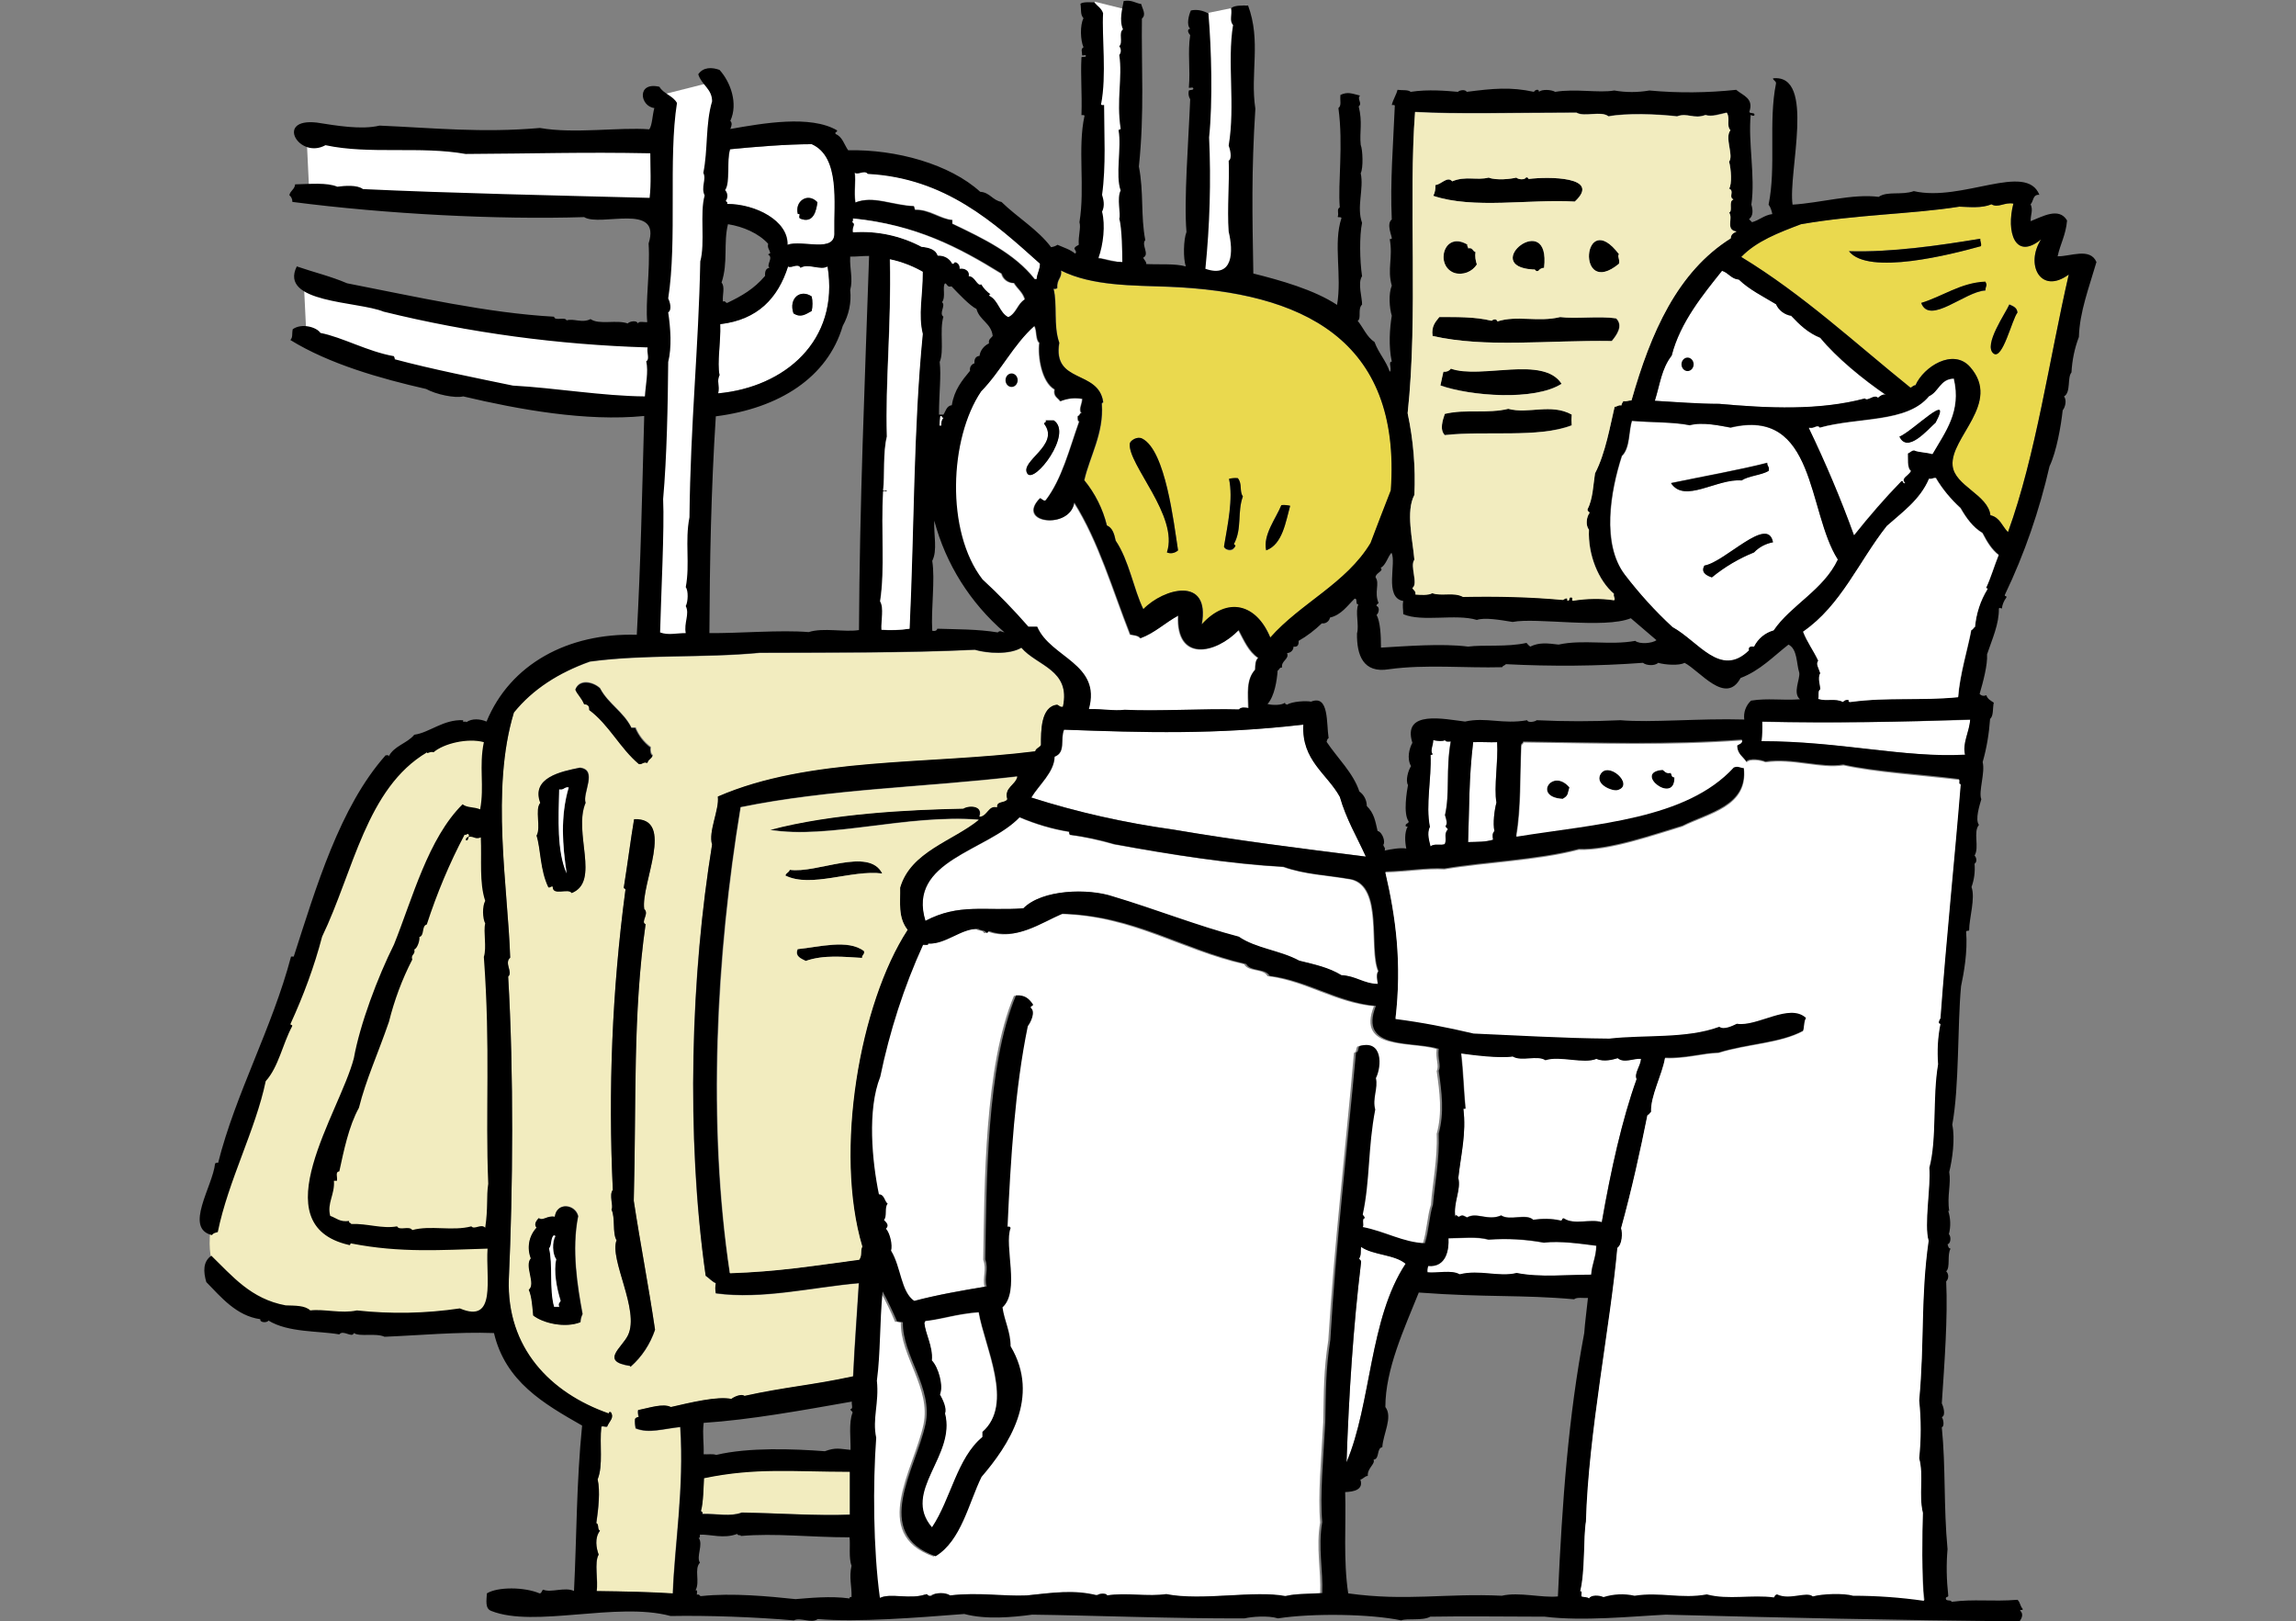 <svg xmlns="http://www.w3.org/2000/svg" id="_レイヤー_2" viewBox="0 0 680 480.2"><rect x="0" y="0" width="680" height="480.2" fill="#808080" stroke="none"/><defs><style>.cls-1,.cls-2,.cls-4,.cls-5,.cls-6{stroke-width:0}.cls-1,.cls-4,.cls-5,.cls-6{fill-rule:evenodd}.cls-4{fill:#fff}.cls-5{fill:#f2ecbf}.cls-6{fill:#ead94e}</style></defs><g id="_レイヤー_2-2"><g id="_レイヤー_1-2"><path d="M0 0h680v480H0z" style="fill:none;stroke-width:0"/><path d="m194.3 28.5 17-4.3-5.1 165.5h-14.4l2.5-161.2z" class="cls-4"/><path d="m90.8 40.4.8 16.9L201.9 65l-7.6-23.8-103.5-.8zM89.9 82l.9 18.6 61.1 17 43.3 3.4-.9-21.2-56.9-2.6L89.9 82z" class="cls-4"/><path d="M145.9 391.7s-71.3 1.7-77.2-6.8-8.5-13.6-5.1-27.2 43.3-120.5 43.3-120.5 17.8-18.7 24.6-19.5c6.8-.9 16.1 1.7 16.1 1.7l-1.7 172.3Z" class="cls-5"/><path d="M324.2.5 334.3 3l1.7 75.6-10.7-2.3L324.2.5zm33.7 3.3L355.6 82l11.8.8 2.2-81.4-11.7 2.4zM260 473.4c-1.9-14.7-2-33.8-1.1-47.5-1.2-5.7.9-10.2.2-16.9 1.1-8.3.8-17.2 1.7-26.4 1.6 2.9 3 5.8 4.3 8.9.8-.2 1 .3 1.7.2-.2 9.9 9 19.5 6.7 30.2-2.8 13.2-16 32.4 3 39.1 7.6-4.7 9.8-15.8 13.6-23.5 7.9-9.2 17.6-23.6 8.6-38.7 0-4.3-1.8-7.4-2.4-11.5 5.2-4.8.4-18.3 2.4-23.5 0-.4-.4-.5-.9-.4 1-20 2.2-41 6-59.4.8-1 2.4-4.2.9-5.4-.2-.7.9-.3.6-1.1-1-1.5-2.2-2.8-5-2.6-8.8 21-8.7 55.7-9.1 78.2 1.1 3-.3 5.2.4 8-6.7 1.1-14.7 2.5-21.4 4.3-4.1-2.8-3.9-10.1-6.9-14.9.5-1.6-.4-5.1-1.5-6.5 1.1-1-.1-1.9-.6-2.6 1-1 .1-3.8 1.1-4.8-1-.8-.9-2.7-2.6-2.8-1.9-9.7-3.4-25 .4-34.8 2.8-13.5 7.1-26.6 12.7-39.1.5-.2 1.7.4 1.5-.4 5 .5 10-4.6 14.9-4.3.5.6 1.9.2 2.2 1.1.8.3.4-.6 1.1-.4 7.9 2.9 15.1-2.4 21.6-5.2 21.5.6 35.2 10.5 54.4 14.9 1.2 2.3 5.7 1.2 6.9 3.5 11.3 1.4 20.2 7.9 31.5 8.9-5.2 13.2 10.7 10.3 18.6 12.7-.4 3 .8 4.9 0 6.5.9 6.4 1.7 12.4 0 18.6.3 7.5-1.3 15-1.7 21-1.1 3.3-1.2 7.8-2.4 11.5-6.5-.2-11.7-3.5-18.4-4.8.6-.5-.3-2.5.6-2.6-.1-.5-.5-.7-.6-1.1 2.2-10.2 1.5-19.7 3.7-31.1-.9-3.2.9-6.3.2-9.3 1.8-3.6 2-11.5-4.8-9.5-.6.4-.2 1.8-1.1 1.9-2.5 28.5-5.9 57.4-7.6 85.1-1.4 9.1-1.3 14.8-1.5 24.4-.6 11.2-1.6 21.6-.9 29.6-1.3 7.3.3 14.4 0 21-5 .2-7.9.1-10.8.9-9.3-1.8-24.7 1.5-35.4-.6-5 .8-12.2-.4-17.5.4-.1-.8-2.6-.6-2.8 0-7.1-1.8-13.1-.8-21 0-7.1.3-14.2-1-22.7 0-1.2-.9-4.4-1-5.6.2-.5 0-1-.2-1.3-.6-4.3 1.7-10.3-.6-13.9 1.2Z" class="cls-4"/><path d="M176.7 471.3c.6-3-.7-8.5.6-10.8-.7-2-1.2-5 .4-7.1-.9-.2-.2-2-1.1-2.2.7-4.2 1.2-9.5.4-13 1.7-4.2.5-10.3 1.1-15.6.6-.3.8.1 1.7 0 .7-1.9 2.1-2.6 1.1-4.3-.4-.1-.7 0-.6.4-17.4-6-30.3-19.5-29.6-39.8 1.2-26.4 1.5-60.8-.2-89.6 1.5-1.3-1.2-4 .6-5.6-.7-21-5.9-49.8 1.1-72.6 5.6-7 13.2-11.8 22.5-15.1 16.3-2.2 33.6-1 50.3-2.6 19.8-.1 42.9.1 63.7-.9 3.8 1.1 10.3 1.5 13.8-.6 4.6 5.4 14.7 6.5 12.3 17.5-.9.1-1.1-.5-1.7-.6-4.9.5-4.8 7.9-4.8 11.9-.4.9-1.5 1-1.7 1.9-31.9 4-66.9 1.6-94 13.4.5 3.8-2.9 10.5-1.7 14.2-6.3 38.2-7.9 85.9-1.9 127.7 1.1.7 1.8 1.6 3 2.2-.2 1-.2 2 0 3 13.7 1.9 28.5-1.8 42.3-3-.6 10.1-1.2 17.1-1.7 27.6-12.5 2.7-19.9 3.1-32.2 5.8-.9-.7-3 .2-3.9.9-4.1-.9-12.3 1.1-17.9 2.4-2.3-1.2-6.5.2-9.7.9-.1.7 0 1.3.2 2-.4.2-.9.3-1.1.6-.1.9 0 1.9.2 2.8 3.9 1.6 8.2.1 13.2-.4 1.2 18.2-1.7 35-2.2 49.3-6-.5-14.6-.7-22.5-.7Zm17.3-77.4c-1.9-13-4.4-25.7-6.3-38.2.8-29.8-.4-55 3.5-81.9-1.6-.7 1.2-3.2-.4-4.5-1.1-7.4 9.3-27.1-3-26.6-1 5.9-1.9 13-3 19.9-.3.9.7.4.4 1.3-3.9 29.4-5.1 59-3.7 88.6-1.2 1.4.2 4.9-.4 5.8 1.2 2.4.2 6.8 1.5 9.1-2.1 5.6 7 20.7 3.4 28.1-1.8 3.7-8.4 7.7.6 9.1 0 .1 0 .3.2.2 3.4-3 5.8-6.7 7.2-10.9Zm-22-2.4c0-.8.3-1.6.6-2.4-1.5-8.1-3.3-19-1.3-29-.9-3.6-6.4-4.2-6.9.2-2.2-.4-3.3 1.3-4.8.4-.6.7-1.6 1.8-.6 2.8-2.3 2.4-3 6-1.7 9.1-2 2.2 1.6 7.5-.6 9.3.9 2 1.1 5.5 1.3 7.6 2.9 2.4 9.4 3.9 14 2Zm1.5-153.8c-1-2.9 3.7-9.8-1.7-10.4-5.4 1.1-14.5 2.9-11.7 10.4-1.7 2 .4 7.2-1.1 9.7 1.2 4.2 1 10.1 3.5 15.3.7.2.6-.4 1.3-.2 0 3 4.6.4 5.6 1.9 8.4-3.3.3-17.9 4.1-26.7Zm18.4-11.9c.2-1.1 1.3-1.2 1.5-2.2-.6-.4-.7-1.3-.6-2.4-2-1.5-3.6-3.5-4.5-5.8H187c-2.3-4.7-6.9-7.1-9.3-11.7-2.1-1.9-6.1-2.8-7.3.4.7 1.6 1.7 2.2 2.6 4.3 1 .1 1.6.5 1.5 1.7 5.9 4.4 9.1 11.3 14.7 16 1.2.3 1.2-.6 2.7-.3Z" class="cls-5"/><path d="M219.7 447.9c-3.5 1.3-7.1.3-11.7.4.2-.7-.3-.5-.4-.9.7-2.3.7-7.6.9-9.7 15.3-3.2 26.5-2 43.2-1.9v12.7c-9.3.5-22.2-.4-32-.6Z" class="cls-5"/><path d="M186.8 404.7c-.2 0-.2-.1-.2-.2-9-1.3-2.4-5.3-.6-9.1 3.5-7.4-5.6-22.4-3.4-28.1-1.3-2.2-.3-6.7-1.5-9.1.7-.9-.8-4.4.4-5.8-1.4-29.6-.2-59.2 3.7-88.6.3-.9-.7-.4-.4-1.3 1.1-6.9 2-14 3-19.9 12.4-.5 1.9 19.2 3 26.6 1.6 1.4-1.2 3.9.4 4.5-3.8 26.9-2.7 52.1-3.5 81.9 1.9 12.5 4.4 25.3 6.3 38.2-1.5 4.3-3.9 8-7.2 10.9Zm-28.9-15.1c-.2-2.1-.4-5.6-1.3-7.6 2.2-1.8-1.4-7 .6-9.3-1.2-3.1-.6-6.6 1.7-9.1-.9-1 0-2.1.6-2.8 1.4.9 2.5-.9 4.8-.4.5-4.4 6-3.8 6.9-.2-2 9.9-.2 20.9 1.3 29-.4.7-.6 1.5-.6 2.4-4.5 1.8-11.1.3-14-2Zm8.2-4.3c-1.2-3.9-2.1-8.7-1.3-12.3-1.1-1.4-1.3-5.2-.2-6.9-.2 0-.4 0-.4-.2-1.1.7-.6 3-1.5 3.9 1.2 4.8 0 11.9 1.5 17.3h1.5c-.5-1.1 0-1.1.4-1.8Z" class="cls-1"/><path d="M165.6 387h-1.5c-1.5-5.4-.3-12.5-1.5-17.3.9-.9.4-3.2 1.5-3.9 0 .2.3.2.4.2-1.1 1.7-.9 5.5.2 6.9-.8 3.6.1 8.5 1.3 12.3-.3.8-.8.8-.4 1.8Zm283.5-9.9c-5.3 1.3-10.9-1.1-16.9.4-2.3-1.4-6.8-.3-9.5-.6-.1-.6 0-1.3.2-1.9 5.4.5 6.2-4.9 6-8.2 4 0 8.2-.6 11.9.4 5.5-.4 11-.1 16.4.9 4.7-.7 11.5.4 15.5.9 0 3.3-1.3 5.4-1.5 8.6-7.3-.1-14.9.8-22.1-.5Zm25.3-15.2c-3.4-1-8.2.9-11.2-1.1-.7-.2-.3.9-1.1.6-2.6-.6-5.3-.6-8-.2-2.2-2-7 .4-9.5-1.3-4 1.8-7.3-1.1-10.1.6-1-.5-1.3-.9-2.4-.2-.4.1-1-1.1-1.1 0-.7-4.2 1.7-7.9.9-11.5.8-7.2 2.4-13.2 1.5-20.5h.7c-.5-5.1-.6-11-1.3-16.4 3.5.4 11.5 1.5 15.3.9 2.7 1.5 7.2-.5 9.7 1.1 4.3-1.5 11.3 1.2 15.1-.4 2.1 1 4.9.2 6.3-.2 1.9 1.6 4.7 0 6.9.2-.1 2.2-2.1 4.3-1.3 6-4.4 12.1-7.7 27-10.4 42.4ZM408 291.5c-4.4-.1-6.5-2.4-10.8-2.6-3.8-2.3-7.7-3.2-12.5-4.3-5.7-3.1-12.8-3.6-17.9-7.1-11.9-3-25.1-8.3-37.2-11.9-7.4-2.6-21-2.2-26.6 3.5-11.5.8-19.1-1.6-29 3.7-5.4-17.9 18.4-20.6 27.9-30.7 4.7 2 9.6 3.5 14.7 4.3-.1.5.1.6.2.9 4.5.6 8.8 1.6 13.1 2.8 17.3 3.1 34.4 5.8 50.1 6.7 6.5 2.3 12.8 2.4 20.1 3.7 9.5 2.3 5.1 20.5 8 27.2-.7.8-.1 2.9-.1 3.8Z" class="cls-4"/><path d="M238.7 284.6c-1.3-.7-3.3-1.3-2.4-3.5 6.2-.6 14.9-3 19.7.6.2 1-.7 1-.6 2-5.4-.3-11.4-1-16.7.9Zm-69.4-20.1c-1-1.6-5.7 1-5.6-1.9-.7-.2-.6.4-1.3.2-2.5-5.2-2.2-11.2-3.5-15.3 1.4-2.5-.6-7.7 1.1-9.7-2.8-7.5 6.2-9.3 11.7-10.4 5.4.6.7 7.5 1.7 10.4-3.7 8.7 4.5 23.3-4.1 26.7Zm-.8-31.3c-1.3-.2-1.4.9-2.8.6-.3 8.8-.7 18.2 2.2 24.8-1.3-8.1-2-16.8.6-25.4Zm64.1 26.1c.2-.8 1.1-1 1.3-1.7 8 1.2 23.4-6.9 27.4 1.1-9-1.2-21.1 4.4-28.7.6Z" class="cls-1"/><path d="M167.8 258.7c-2.9-6.7-2.4-16-2.2-24.9 1.4.3 1.5-.8 2.8-.6-2.5 8.6-1.8 17.3-.6 25.5Zm236.8-5c-19.9-2.5-38.2-4.8-57-8-14.3-2-28.4-5.1-42.1-9.5 2.3-3.8 6.8-7.5 6.9-12.1 3.4-1.3 1.6-5.1 2.8-8 23.7.8 45.1 1.5 70.9-1.5-.6 10.6 7 14.5 10.8 21.4 1.8 6.6 5 11.9 7.7 17.7Zm19-3c-.3-1.3-1.2-3.9-.2-5.8-1.2-6.5.6-14.4.2-21.2 0-.3.6-.1.6-.4-.8-.9.2-2.6.2-4.1 1.5.3 2.6.4 3.5 0 .2.6 1 .5 1.7.4-1.5 8.4-.2 15.3-1.7 21.8.4 1.4.8 2.5.2 3.2 0 .6.6.5.6 1.1-1.3 1.4-.1 2.9-.9 4.3-1.1.5-3.1-.3-4.2.7Zm11.2-1.3c.4-10.7.2-18.8 1.5-29.6 2.9-.1 4.9.1 7.1 0 .3 5.5-1 13.4-.2 17.9-.6 2.2-1.1 6.2-.6 8.4-.7.8-.6 1.3-.4 2.6-2.4.7-4.3.6-7.4.7Z" class="cls-4"/><path d="M462.9 236.6c-9-.5-3-9.4 2-3.4-.7 1.9-.3 2.4-2 3.4Zm16.2-2.6c-1.4.4-6.6-1.6-5.2-4.5 2.2-4.5 10.4 3 5.2 4.5Zm13.4-6c.6.4 1 1.2 2.4.9.3.5.2 1.4 1.1 1.3.1 8.4-12.6-1.5-3.5-2.2Zm-303.3-1.7c-5.6-4.7-8.8-11.6-14.7-16 .1-1.2-.5-1.7-1.5-1.7-.9-2.1-1.9-2.7-2.6-4.3 1.2-3.2 5.3-2.3 7.3-.4 2.4 4.6 7 7 9.3 11.7h1.1c1 2.3 2.5 4.3 4.5 5.8-.1 1.1 0 2 .6 2.4-.2 1-1.3 1.1-1.5 2.2-1.3-.5-1.3.5-2.5.3Z" class="cls-1"/><path d="M521.7 219.6c.2-1.9.3-3.9.2-5.8 20.8.4 41.2 0 61.6-.6-.2 3.6-2.4 7.1-1.5 10.4-18 .9-37.2-4.1-60.3-4Zm-188.8-9.3c-3.3.4-6.2-.3-10.6-.2 3.7-13.6-11.4-15.2-15.3-24.4h-2.6c-4.3-4.9-8.8-9.6-13.6-14-11.1-14.2-9.8-41.8-.4-55.7 5.8-6 9.6-13.9 15.8-19.4.9 1.3.3 4 1.5 5-.5 4 .7 11.6 4.5 13.8-.4 2.1 1 2.4 1.7 3.5 2.1-.8 4.3-1.1 6.5-.7 0 1.5-1.2 3.2-.2 4.3-.8-.2-.3.8-1.1.7 0 .7-.1 1.6.4 1.7-2.9 8.2-5.1 17.1-9.9 23.3-.6.4-1.2-.4-1.7-.6-7.4 7.5 9 9.4 10.1 1.3 7.3 11.6 11.4 25.9 16.6 39.1 1.1.2 2.5.3 3 1.1 4.4-1.6 7.3-4.6 11.2-6.7-.6 13.7 11 11.5 17.9 4.3 1.6 3 3 6.4 5.8 8.2-.8.7-.8 2-.9 3.5-2.6 3-2.1 7-2 11.4-.8-.1-2.3-.4-2.8.4-10-.4-23.8.5-33.9.1Zm-28.6-70c2.1 3 13.5-11.9 7.8-15.8h-2.4c.3.8-.6.4-.4 1.1 4.7 6.3-7.5 11-5 14.7Zm177 30c-6.9-9.2-4.3-24.7-.9-35.2 2.5-2.3 2-7.6 3-10.4 5.2.5 12.3.3 17.1 1.3 3.9-1.1 9 .1 12.1.7 25.4-6.1 22.7 24.9 31.8 39.1-4.2 9-14 13.6-19 21-2.5.7-4.7 2.4-5.8 4.8-1-.1-1.8-.1-1.5 1.1-8.4 8.3-15-2.7-22.7-6.9-5.2-4.8-9.9-10-14.1-15.5Zm38.2-6.7c1.5-1.6 3.5-2.6 5.6-3-1.5-8.1-14.1 5.8-20.3 6.9-1.1 1.9.3 2.9 2.2 3.5 3.8-3.1 8-5.6 12.5-7.4Zm-3.7-21.4c2.2-1.4 5.7-1.5 8-2.8.3-1.2-.5-1.4-.4-2.4-8.2 2.1-18.9 4-28.5 6 4 6.2 13.5-1.3 20.9-.8Z" class="cls-4"/><path d="M376.3 188.9c-4.1-10-12.7-12.3-20.3-3.9 2.6-14.5-11.3-10.8-17.3-4.5-2.9-5.9-4.2-14.4-8.2-20.3-.4-1.9-.9-3.8-2.6-4.5-1.2-4.9-3.5-9.5-6.7-13.4 1.5-6.9 5.8-13.8 5.2-22.5-.1-.5.4-.3.4-.7-1.4-9.6-15-5.3-13-17.5-1.9-5.2-.5-11.3-1.7-16 .4.1.8 0 1.1-.2-.2-2.7 1.5-3 1.1-5.2 9.3 4.6 20.9 4.3 32 4.8 39.1 1.6 68.8 15.2 65.7 60.3-1.8 4.6-4.4 10.9-6 15.6-7.3 11.9-20.8 17.7-29.7 28ZM348.9 163c-1.2-8.2-3.7-29.5-10.6-33.1-1.5-.8-3.6.6-3.7 1.5-.6 6.1 14.7 21.5 11 32.2 1.1.5 2.4.2 3.3-.6Zm33.2-13.2c-.8-.2-1.7-.3-2.6-.2-1.7 4-5.5 8.8-4.5 13.4 4.9-1.8 5.8-8.6 7.1-13.2Zm-16.2 11.9c0-.3-.5-.2-.4-.6 2.4-4.5.9-9.4 2.6-14-1.1-1.6-.1-3.7-1.5-5.4-.9-.1-1.8 0-2.6.2 1.2 5.9-.4 13.5-1.5 20.1.5.9 1.6 1.3 2.6.8.3-.3.7-.7.8-1.1Z" class="cls-6"/><path d="M507 171c-1.8-.6-3.3-1.6-2.2-3.5 6.2-1.1 18.8-15 20.3-6.9-2.1.4-4.1 1.4-5.6 3-4.5 1.8-8.7 4.3-12.5 7.4Zm-161.4-7.4c3.6-10.7-11.6-26-11-32.2.1-.9 2.2-2.3 3.7-1.5 6.9 3.5 9.3 24.9 10.6 33.1-.9.8-2.2 1.1-3.3.6Zm29.4-.6c-1-4.6 2.9-9.4 4.5-13.4.9-.1 1.8 0 2.6.2-1.3 4.6-2.2 11.4-7.1 13.2Zm-12.5-1.1c1.1-6.6 2.8-14.1 1.5-20.1.8-.2 1.7-.3 2.6-.2 1.4 1.7.4 3.9 1.5 5.4-1.7 4.6-.2 9.5-2.6 14-.1.5.4.3.4.6-.4 1-1.4 1.5-2.4 1.1-.5-.1-.8-.4-1-.8Z" class="cls-1"/><path d="M594.7 157.6c-1.7-1.7-2.4-4.4-5.2-5-.7-6.1-10.7-8.7-11.2-14.7-.8-8.3 14.5-18.4 5.2-29.2-5-5.7-13.8-.1-16.2 5.4-.8 0-.9.5-1.5.7-16.4-13.2-31.7-27.5-50.1-38.7 4.5-4.7 11.1-7.2 17.7-9.7 16.7-2.9 33.1-3 46.9-5.2 3 .1 6.6.6 9.5-.7 1.9 1.2 3.9-.7 6.5-.2-2.2 8.4.5 16.9 8.2 10.6-4.8 7.4-.1 16.5 8.2 10.4-5.8 25.2-9.7 53.4-18 76.3Zm-4.3-53c2.7 2.1 5.6-10.2 7.1-12.1-.1-1.5-1.3-1.9-2.4-2.4-1 2.5-7.8 12.1-4.7 14.5ZM588 86.1c.1-1.7.7-1.1 0-2.6-7.3.3-12.7 4.3-19 6.3 2.5 6.6 13-3.5 19-3.7Zm-1.3-13.2c.2-.9-.3-1.3-.2-2.2-12.1 2-26.4 4-38.9 3.7 5.7 7.3 30.5.9 39.1-1.5Z" class="cls-6"/><path d="M494.9 143.1c9.6-2 20.3-3.9 28.5-6-.1 1 .8 1.1.4 2.4-2.3 1.3-5.8 1.4-8 2.8-7.4-.6-16.9 6.9-20.9.8Zm-185.6-17.5c-.2-.7.8-.3.4-1.1h2.4c5.8 3.9-5.7 18.8-7.8 15.8-2.5-3.7 9.7-8.4 5-14.7Zm253.2 3.7c4.1-1.7 16.1-14.1 10.8-4.1-2.4 2.1-8.4 9.3-10.8 4.1Zm-134.6-.5c-1.6-1.6-.6-4.5 0-6.3 6.2-1.5 12.7 0 18.8-1.5 6 1.7 12.6-1.7 18.8 1.7-.1 1.1-.1 2.2 0 3.2-9.9 3.9-25.6 1.6-37.6 2.9Z" class="cls-1"/><path d="M278.9 126h-.6c0-.9.1-1.9.2-2.8.8-.3.4.6 1.1.4-.7.7-.9 1.5-.7 2.4Zm230.2-6.4c-5.9.1-13.4-.5-19-.9 1.6-5.1 1.9-9.5 5-13.4 2.5-9.8 9.4-18.2 14.9-25.1 1.9.6 2.6 2.4 5 2.6 3.1 3 7.2 5 11 7.3.8 1.8 2.5 3.1 4.5 3.5 2.5 2.6 5 5 8.6 6.5 4.7 5.8 12.5 12.2 19.7 17.1-.8-.8-1.9.1-2.6.7-1.2-1.2-3 1.2-3.9.2-13.6 3.6-28.6 2.8-43.2 1.5Z" class="cls-4"/><path d="M426.6 114.1c.3-1.4.5-2.8.9-4.1.8.1 1.6-.2 2.2-.9 9 3.2 27.5-3.9 32.8 4.5-8 5.2-27 3.7-35.9.5Z" class="cls-1"/><path d="M212.7 116.5c.5-2.4-.5-3.6.4-5.4-.7-3.9.4-9.5.2-15.1 11.1-1.3 17.1-7.6 20.1-17.1.8.7 2.9-1.1 3.7.4 2.3-1.5 5.9.8 8-.4 3.6 22.1-12.8 35.8-32.4 37.6Zm27.7-24.4c.3-1.4.3-2.9 0-4.3-3.4-2.3-6.9.6-5.4 5 2.2 1.4 3.6.3 5.4-.7Z" class="cls-4"/><path d="M595.1 90.2c1.1.5 2.3.9 2.4 2.4-1.6 1.9-4.4 14.2-7.1 12.1-3.1-2.5 3.7-12.1 4.7-14.5Zm-170.9 9.3c-.4-2.9.8-4.2 2-5.6 5 0 10.6-.2 15.5 1.1.5-.4 1.5-.7 1.7.2 5.7-1.9 12.1.3 18.6-1.3 4.6.6 11.6-.3 16.6.4 2.2 2.2.1 5-1.3 6.7-19.2-.3-37 2.1-53.1-1.5ZM235 92.8c-1.5-4.4 2-7.3 5.4-5 .3 1.4.3 2.9 0 4.3-1.8 1-3.3 2.1-5.4.7Zm334-3.1c6.3-1.9 11.7-6 19-6.3.7 1.4.1.9 0 2.6-6 .3-16.5 10.4-19 3.7Z" class="cls-1"/><path d="M307.1 82.6h-.6c-6-7.6-15.2-12-24.4-16.4v-1.1c-3.5-.3-7-3.3-11-3-.2-.3-.2-.8-.4-1.1-6.6-.3-11.9-3.2-17.3-1.1-.5-3.5.2-5.8-.2-8.9.9 1 2.9-.9 3.9.4 23 1.2 37.5 14.5 51 26.6-.1 1.9-.9 2.8-1 4.6Z" class="cls-4"/><path d="M430.7 80.9c-5.8-2.2-3.2-12.6 3.9-8.4-.2.6.3.6.2 1.1 1.4-.3 1.3.9 2.2 1.1-.2 1.2 0 2.5.4 3.7-1.4 2.1-4.1 3.2-6.7 2.5Zm48.8-5.6c-.6.6.3 1.3 0 2.8-12.9 10.7-10.8-17.1 0-2.8Zm-22.2 4.1c-.7 0-1.3.3-1.7.9-1 .3-.7-.6-1.5-.4-16.2-1 5.3-18.3 3.2-.5Zm90.3-5c12.5.4 26.8-1.7 38.9-3.7-.1.9.4 1.2.2 2.2-8.6 2.4-33.4 8.8-39.1 1.5Z" class="cls-1"/><path d="M233.3 72.5c.2-7.1-9.5-12.1-17.9-12.1.2-.7-.3-.5-.4-.9.7-1 .6-2.3-.2-3.2 1.6-2.2.4-8.8 1.5-12.1 7.1-.7 16.7-1.5 24.2-1.5 8.5 3.8 6.5 17.6 6.7 26.1.3 6.4-9.6 2.1-13.9 3.7Zm8.8-12.6c-2.9-3.1-6.9-.3-5.8 3.5 1.1-.2.1.7.6 1.3 4.2 1.8 4.9-2.7 5.2-4.8Z" class="cls-4"/><path d="M236.9 64.7c-.6-.6.5-1.5-.6-1.3-1-3.8 3-6.5 5.8-3.5-.3 2.1-1 6.6-5.2 4.8ZM424.5 58c.5-1 .7-2.1.6-3.2 1.7-.1 3.5-2.7 5-1.1 4-1.6 7.2-.2 10.8-1.1 2.3.9 6.6.4 8.2 0 .4.5 2.4.8 2.8 0 .7-.2.5.3.9.4 5.5-.7 21.8-.8 13.6 6.7-13.4-.8-30 2.3-41.9-1.7Z" class="cls-1"/><path d="M398.8 433c.7-20.4 2-40.2 4.3-59.2.1-.6-.4-.8-.6-1.1.8-1.1.4-2.1.6-3.5 3.6 2.5 9.9 2.2 13.2 5-10.8 16.4-10.1 41.4-17.5 58.8Z" class="cls-4"/><path d="M493.4 478.2c-10 .5-24.6 2-35.9.6-11.1 0-23.7-.2-33.9 0-2.3 1.3-6.9.4-8.6 1.1-8.9-1.9-26.1-2.2-36.5-.6-2.9-.9-7.8-.5-9.9 0-20.4.1-46-.9-62.9-1.1-5.9.8-13.8 1.5-20.1-.2-14.1 1.1-31.8 2.5-43.4 1.5-1.9 1.4-5.1-.6-7.1.4-11.4-1-25.4-1.5-36.5-1.3-15.9-4.3-40.3 3.6-53.1-1.5-1.9-.7-1.4-3.1-1.3-5.2 3.2-2 11.2-1.9 15.6 0 .7 0 .6-.9 1.1-1.1 2.2 1 6.5-.9 9.1.4.8-15.8.7-32 2.4-49-11.4-6.5-22.7-13-26.1-27.4-10.7-.4-22.4.7-32.4 1.1-2.7-1.2-7.3.1-9.1-1.1-.5 1.6-3.2-1.1-4.3.4-6.3-1.1-15.1-.5-21-4.1-.3.7-2.6.7-2.4-.4-7.1-1-11.6-6.5-16-11-.9-3.1-1-6.1 1.5-7.8 6.2 6 11.7 12.8 22 14.7 2.9.1 5.7 0 7.3 1.5 4-.5 9.2 1 13.8 0 10.1 1.1 20.4.9 30.5-.6 11 4.7 7.6-8.9 8.2-17.7-13.7.4-25.8 1.3-40.2-1.5-.7-.3-.2.7-.9.4-26-6-2.7-39.1 1.5-55.3 1.8-10 7-23.9 11.9-33.7 5.5-13.7 10.1-31.4 20.3-41.5 1.4 1.1 3.3.7 5.2 1.5 1.3-6.9-.4-12.6 1.1-19.9-4.8-1.3-11.9.4-14.9 3-1-.4-2.1.7-1.9 0-18 10.6-21.8 35.3-31.1 54.6-2.3 8.8-5.5 17.4-9.3 25.7-.3.7.7.2.4.9-2.8 5.2-4 12-7.8 16.2-3 14.4-11.1 29.5-14.2 44.7-.7.2-1.4.3-1.7.9-8.4-2 .2-14.4.9-21.2.2-.2.6-.3.9-.2 5.2-20.6 16-39.9 21.6-61.1h.8c6.6-20.4 13.6-44.3 27.2-59.6.4 0 1.1-.2.9.4 1.5-3.2 5.5-3.9 7.6-6.5 4.5-.6 8.6-4.6 14.5-4.3-.4.9.9.1.9.6 1.7-1.2 4.1-1 6-.2 7-17 24.1-26.3 44.5-25.7 1.2-22.3 1.5-39.2 2.2-64.8-17.2 1.7-37.1-1.9-53.6-5.8-2.5.6-8.1-.6-11-2.2-13.6-3.1-28.7-7.4-40.2-14.5.8-.9.4-1.7.7-3.2 2.7-1.9 7.1-.6 8.2 1.1 6.6 1.3 13.9 5.5 21.8 6.9 0 .4.3.4.2.9 11.2 3 24.4 5.6 35 7.8 12.7.7 26.5 3.1 39.1 3.2.2-3.4 1.1-7.3.4-10.4 1.1-.6.1-2.5.4-4.1-26.4-.8-52.6-4.3-78.2-10.6-7.5-3.1-31.1-2.5-25.7-13.4 4.9 1.7 10 2.9 14.9 5 20.5 4 41.5 8.8 61.3 9.9.2 1.4 3.3-.1 3.7 1.1 2-.7 4.6.9 7.1-.4 2.5 1.8 7.8.1 11 1.3.6-.7 2.8-1 3 0 .3-.8 1.9-.3 2.8-.4-.6-5.8.9-15.2.4-23.3 3.9-12.3-14.3-4.8-19.1-7.8-25.7.8-58.6-.9-86.4-4.5 0-.8-.3-1.5-.9-2 .3-1.4 1.6-1.7 1.7-3.2 4.4-.1 9.5-.6 12.5.7 2.2-.3 5.9-.6 7.6.7 25.4 1.2 57.6 1.9 84.9 2.6.5-4.4.2-8.7.2-13.2-20.1-.4-34 .1-54.7.2-13.3-2.4-28.6.2-41.5-2.6-7.8 4.3-15.1-8.1-2.6-6.7 5.8.9 13.2 2.2 18.6.9 16.3.7 30.2 2.2 47.5.7 10.3 1.8 23.5-.3 32.4.4.9-1.3.9-4.2 1.5-6.3-4.3-.5-5.3-7.9 1.5-6.3 1.2 2.1 4 2.6 5.2 4.8-2.6 16.4.1 40.7-2.6 57.9.5.9 1.2 3.4 0 4.1.7 4.6 1.1 10.4 0 14.7-.1 12.3-.4 28.3-1.5 40.6.4 8.7-.6 28.1-.9 39.5 2.4.9 4.8.2 7.6.2-.6-3 1.2-5.7 0-8 .7-1.3.8-4.6 0-5.6 1.3-6.9-.3-13.6 1.1-20.7.3-28.1 2.7-50 3.2-75.8 1.5-5.4-.2-14.4 1.3-19.5-1.2-2.5.6-4.8-.4-6.7 1.4-6.8.6-14.5 2.6-21.2 0-3.7-3.1-4.8-4.1-8 1.5-2.2 4.1-2.1 6.3-1.3 3.2 3.5 5.6 9.9 3.2 15.1.7.7.3 1.6 0 2.4 9.7-1.7 23.7-4.2 31.6.4.2.7-.8.3-.4 1.1 2 .8 2.5 3.1 3.7 4.8 14.2-.3 30.1 4.1 39.1 12.3 2.9.2 3.6 2.5 6.3 3 4.7 4.6 10.7 8.1 14.7 13.4.7-.1 1.3-.3 1.9-.7 1.8.8 3.8 1.4 5.2 2.6.7-.4-.1-1.1-.2-1.5.2-.6.8-.8 1.3-1.1-.2-2.7.7-5 .2-6.7 1.7-10.2-.6-22 1.5-31.5-.1-.3-.5-.2-.9-.2.2-7-.3-11.7 0-17.1.1-.4 1.2.1 1.3-.4s-.8-.1-1.1-.2c0-1.1-.5-1.9.4-2.4-.9-2-1.1-6.5 0-8.6-1-1.1-.6-2.4-.9-4.3.9-.6 2.6-.4 4.1-.4.9 1.1 2.1 1.7 2.6 3.2-.4 6.9 1.1 18.4-.6 27 .1.3.5.2.9.2 0 8.5.6 18-.6 26.6.4 1.3.9 3.2 0 5 1 3.9.4 9.7-1.1 13.8 2.7.3 3 1 7.1 1.1 0-2.2-.1-10.2-.9-12.8.5-1.5-.8-6 .4-8.4-1.6-4.4.3-12.8-.6-17.7-.1-.5.6-.2.6-.6-1.3-8.5.6-15.1-.4-21.8.6-.8.6-1.8 0-2.6 1.2-1.2-.3-4 1.1-5-1.2-2.7-.2-6.1.2-8.4 2.4-.4 3.4.6 5.2.9.3 1.4 1.6 3.1.2 4.3-.2 13.6.8 27.9-.9 43.8 1.5 7.7.5 14.6 1.9 21.8-1.3 1.4 1.4 4.2-.6 5.2.2.7.9 1 .9 1.9 3.9.2 8.5-.2 11.7.7-.8-2.3-.7-7.9.2-10.2-.8-9.4.6-26.9 1.1-39.3-.5-.8-.6-1.7-.4-2.6.4-.2 1.1-.1 1.3-.4.2-.8-.9-.3-1.3-.4.5-5.6-.4-10.4.4-15.6-.4-.4-1.2-1.7 0-1.9-1.2-1.1-.4-4.1.2-5.4 1.8-.4 3.6 0 5.2.9.9 10.5 1.3 26.1.2 36.7.6 13 .2 26-1.1 38.9 8.3 2.9 8.3-5.2 6.9-11-.5-6.8.3-15.5 0-21 1.1-.6.4-3.5 0-4.5 2-12-.5-24.7 1.3-35.7-1.2-1.3-.2-3-.6-5 1.4-1 3.1-.6 5-.9 4 10.7.6 20.2 2.2 30.7-1.2 18.8-.9 31.2-.6 48.8 8 2 18 4.8 24.8 9.3 1.5-8.7-1.2-18.2 1.3-25.7-.1-.5-1-.1-1.1-.4.4-1.2-.4-2.2.6-2.8-.6-7.3 1.1-18.3-.4-29.4 1-.8.4-2.1.6-3.9 2.2-1 3.3-.4 5.8.2-1 1 .8 2.3-.4 3.2 1.2 4.8.2 7.6.6 11.4.6 1.4.8 6.9 0 8.4 1 4.6-1.3 10 .4 14.7-.8 3.8-.7 11.1 0 15.8-1.4 2 .1 6.6 0 8.4-1.4 1.3-.1 4.2-1.3 4.8 1.7 2.1 2.7 4.8 5 6.3 1.2 3.3 3.4 5.5 4.5 8.8.8-.8-.6-3 .6-3-1-4.7-.6-9.9 0-13.6-.7-2.3-1-6.5 0-8.9-1.4-5 .4-8.2-.6-13.8.3 0 .6 0 .6-.2.1-.6-1.7-4.3 0-5.6-.5-11.3.4-21.7.9-33.7-.1-.3-.5-.2-.9-.2.4-1.7 1.3-2.9 1.7-4.5 1.3.2 3.1-.1 3.9.6 5.2-.8 10.6-.3 14 0 .4-.5 2.2-.8 2.6 0 7.8-1 13-1.5 19.9 0 .2-.5 1.5-1.1 1.5 0 .8-.8 3.6-.7 4.8 0 6-1 13 .4 17.5-.4 3.4.6 6.9.6 10.4 0 8.6.8 17.2.7 25.7-.2 2 1.7 5.3 2.5 3.9 6.5.1.6 1.3.2 1.5.7.2.8-.9.4-1.1.2-.8 8.2 1.4 18.2.2 26.6.4 1.3.7 3.3-.7 4.3l.9.9c2.2-.6 3.6-2.1 6-2.4-.2-1-.5-2-1.1-2.8 2.3-11.2-.1-24.6 2.2-35.9 0-.8-.8-.8-.9-1.5 12.8-1.4 4.4 27.9 5.8 37.4 8.3-.5 17.8-3.3 25.5-2.3 2.6-1.8 6.8-.4 10.4-1.7 14.3 3.3 33.3-8.7 37.2 1.1-2-.2-1.7 1.9-2.6 2.8.8 1.8 0 2.9 0 5 3.4-1.3 8.4-4.3 10.8-.2-.4 4.4-2 6.9-2.8 10.6 3.7.1 9.6-2.7 11.5 1.7-2.2 7.6-5 14.8-5.2 22.2-1.3 3.4-2 6.9-2.2 10.5-1.3 1.5-.1 5.9-2.2 7.1.9 1.2.3 3.3-.4 4.1-.5 4.6-1.8 12.2-3.9 16.6-3 13.1-7.4 25.9-13.2 38-.3.7.7.2.4.9-.7.9-1.2 2.1-1.3 3.2-.6 0-.4-.4-.9 0 .1 4.6-2 9.1-3.5 13.6.2 3.1-1.2 8.3-2.2 11.7.5.6 1.3.7 2 .4.3 1.1 1.3 1.6 2.2 2.2-.4 1.6 0 3.9-1.1 4.8-.3 4.3-1 8.6-2.2 12.8.8 3.1-1.3 8.8-.4 11-.5 1.8-1.9 6-.7 7.6-1.8 2.1.2 6.6-1.3 9.1.5.4.9 1.8 0 2.4.2 2.3-.1 4.7-.9 6.9 1.2 3.3-.7 9.2-.7 12.8-.1.3-.8 0-.9.4.5 6-.7 12.4-1.5 16.2-1.1 11.8-.5 29.6-2.6 41 .9 4.1 0 10.4-.9 14 .6 3.5-.7 7.2 0 11.5h-.3c.7 2.2.8 4.6.2 6.9.7.7.6 2.8-.4 3 .2.5.2 1.2.9 1.3-1.1 1.8 0 5.6-1.3 6.7.8.8.8 2.2 0 3 .5 10.7-.5 24-1.3 36.1.4.8 1.3 3.6 0 4.1.4.4.9 2.7 0 3 1.2 12 .5 23.3 1.7 36.1-.4 4.5-.3 9.1.2 13.6.2.8-.8.3-.7 1.1s1.6.2 1.7.9c6.8-.9 11.8 0 19.5-.6.8.6.8 1.9 1.5 2.6.3.8-.7.1-.7.6 1.1 1 .5 2.3-.2 3.2-37.6-.4-70.1-1.1-104.7-2ZM138.9 247.4c0-.2-.2-.2-.2-.4-.5-.1-.5.4-1.1.2-4.5 8.5-8.2 17.4-11.2 26.6-1.6.4-.6 3.3-2.2 3.7.2.8-.5 3.3-1.5 3.7.4 1.6-1.1 1.4-.6 3-3 5.8-5.3 12-6.9 18.4-3.3 9.6-6.8 17.1-8.9 25.5-3 5.4-4.5 12.8-5.8 18.8-1.3.2-.5 1.6-.7 2.8h-.9c.3 4.1-2.1 6.6-1.1 10.4 1.8.6 2.8 1.9 5.6 1.5-.2.7.6.5.6.9 4.8-.2 9.1 1.5 13.6.7.7 1.4 3.6-.3 4.5 1.1 5.4-1.5 11.9.4 17.5-1.1.9 1.1 2.9-.9 4.1.4.9-5.9.3-9.1.9-13-.9-22 .7-39.6-1.3-67.2.9-2.8-.2-7.5.4-9.9-.8-1.5-.9-5.1 0-6.7-1.8-5.4-1-12.1-1.3-18.8-1.6.7-1.9-.3-3.5-.2-.3.3-.1 1.2-.9 1.1-.2-1.2.9-.7.9-1.5Zm430.5 200.5c-1.3-5.5.3-11-1.1-16.2.6-5.7.6-11.4 0-17.1 1.7-17.5.4-30.4 2.8-47.3-1.4-4.7.7-16.2.2-21.6 2.3-8.6.9-20.8 2.6-30.7-.3-4-.1-8 .7-11.9-1-.1-.2-1.4 0-1.7 1.7-23.4 4.2-47 6-69.4-.8.2-.3-.9-.4-1.3-11.7-1.5-25-2.2-34.3-4.3-6.9 1.1-14.9-2.1-23.1-.9-1.3-.6-4.7-1.1-5.6 0-1-1.6-2.8-2.3-2.8-5 .5-.5 1.5-.6 1.5-1.5-22 1.6-41.7.9-64.8.6 0 .6-.7.5-.6 1.1-.4 9-.1 18.5-1.5 26.8 23.6-3.8 50.3-5.1 64.4-20.5 1.4-.4 1.7.1 3 .2 1.4 11.5-10.5 13.4-18.1 17.3-8 2.4-21.9 7.3-30.7 6.9-12.5 3.3-27.5 3.7-39.8 5.8-5.4-.3-10.7.7-17.5.9 3.1 13.3 5 26.9 3 43.4 7.8 1 15.6 2.5 23.2 4.4 12 .5 26.6 1.4 40.2 1.5 10.8-1.2 22.8.1 32.6-3.5 1.4 1 3.9-.3 5.2-.9 6 1 15.7-6.4 20.5-1.7-.6 1-.4 2.7-.9 3.9-6.8 3.7-16.4 3.8-25.1 6.5-4.6.1-10 1.8-15.8 1.5-.8 4.9-4.4 11.4-4.1 16-.5.2-.5.8-1.1.9-2.1 10.4-4.6 21.9-7.8 33.5.5 1.4.3 5-1.1 5.8-2 22.6-8.6 55.2-9.3 81-.9 5-.2 14.7-1.7 20.7.8-.2.3 1 .4 1.5.6.3 1.7.1 2.2.6.6-1.1 3-1 4.3-.4 3-1 6.2-1.1 9.3-.4 7.7-1.2 13.8 1 21.4-.4 6.4 1.6 13.3-.1 19.9.9.1-.5.4-.8.9-.9 3.8 1.9 8.7-1 10.6.6 2.8-.8 9.2-1 11.9-.2 7 0 14 .5 21 1.5-.9-6.5-.7-20.5-.6-26Zm-317.8 25.5c0-.4.2-.5.6-.4.1-3.4-.8-5.7 0-9.3-.9-2.3-.3-6.2-.6-8.4-11.6 0-22-1.3-32.2-.4-.1-.6-.5.2-1.1-.6-4 1.5-7.7.1-11 .2-.1.4.2 1.1-.4.9 1.5 2-.8 5.6.4 7.4-1.8 1.9.1 5.6-1.3 8.2.8-.2.3.9.4 1.3.9-.3.7.5 1.3.4 9.2-1 20.2.1 27.9.9 3.9-.3 10.4-1 16-.2Zm193.2-.8c5-1.2 12 .7 16.6.2 1.3-28.6 3.1-53.1 7.8-78 .2-3 .7-6.5 1.1-10.4-1.4.1-3.3-.3-4.1.4-15.6-1.4-26-.5-46-2-4.3 10.7-9.9 22.7-9.9 33.9 2.3 3-.7 8-.9 11.9-1.8.3-.7 3.5-2.6 3.7.6 1.3-1.9 2.5-1.7 4.8-1 .1-1.3.9-2.2 1.1 1 3-1.9 3.6-4.5 3.7.3 9.5-.6 20.1.9 30 17.2 2.4 29-.1 45.5.7Zm-170.3-.5c.3.4.8.6 1.3.6 1.2-1.2 4.4-1.1 5.6-.2 8.5-1 15.6.3 22.7 0 7.9-.8 13.9-1.8 21 0 .2-.6 2.7-.8 2.8 0 5.3-.9 12.5.4 17.5-.4 10.7 2.1 26.1-1.2 35.4.6 2.9-.7 5.8-.6 10.8-.9.3-6.5-1.3-13.6 0-21-.7-8 .3-18.4.9-29.6.2-9.6.1-15.3 1.5-24.4 1.6-27.8 5-56.6 7.6-85.1.9-.1.5-1.5 1.1-1.9 6.8-2 6.6 5.9 4.8 9.5.7 3-1.1 6-.2 9.3-2.2 11.4-1.5 20.9-3.7 31.1.2.4.6.6.6 1.1-1 .1-.1 2.1-.6 2.6 6.7 1.3 11.8 4.5 18.4 4.8 1.2-3.7 1.3-8.1 2.4-11.5.5-5.9 2-13.5 1.7-21 1.7-6.2.9-12.2 0-18.6.8-1.6-.4-3.5 0-6.5-7.9-2.4-23.8.5-18.6-12.7-11.3-1-20.2-7.5-31.5-8.9-1.2-2.3-5.7-1.2-6.9-3.5-19.2-4.4-32.9-14.3-54.4-14.9-6.5 2.8-13.7 8-21.6 5.2-.7-.2-.3.8-1.1.4-.2-.8-1.6-.5-2.2-1.1-4.9-.3-9.9 4.8-14.9 4.3.2.8-1 .3-1.5.4-5.7 12.5-9.9 25.6-12.7 39.1-3.9 9.8-2.4 25.1-.4 34.8 1.7.1 1.6 2 2.6 2.8-1 1-.1 3.8-1.1 4.8.6.7 1.7 1.5.6 2.6 1.2 1.3 2 4.9 1.5 6.5 3 4.9 2.9 12.2 6.9 14.9 6.6-1.8 14.7-3.2 21.4-4.3-.8-2.8.7-5-.4-8 .4-22.5.3-57.2 9.1-78.2 2.8-.2 3.9 1.1 5 2.6.2.8-.8.3-.6 1.1 1.5 1.2-.1 4.4-.9 5.4-3.8 18.4-5.1 39.5-6 59.4.5-.1.8 0 .9.4-2 5.3 2.9 18.7-2.4 23.5.6 4.1 2.4 7.2 2.4 11.5 9 15.1-.7 29.5-8.6 38.7-3.8 7.7-6 18.9-13.6 23.5-19.1-6.7-5.8-25.9-3-39.1 2.3-10.8-6.9-20.3-6.7-30.2-.7 0-.9-.4-1.7-.2-1.3-3-2.7-6-4.3-8.9-.9 9.2-.6 18.1-1.7 26.4.7 6.7-1.4 11.2-.2 16.9-1 13.7-.9 32.9 1.1 47.5 3-1.7 9 .6 13.9-1.2Zm-75.2-.2c.5-14.3 3.4-31.1 2.2-49.3-4.9.5-9.3 2-13.2.4-.2-.9-.3-1.9-.2-2.8.2-.4.7-.5 1.1-.6-.2-.6-.3-1.3-.2-2 3.2-.6 7.4-2.1 9.7-.9 5.7-1.3 13.9-3.3 17.9-2.4.9-.7 3-1.6 3.9-.9 12.3-2.7 19.7-3.1 32.2-5.8.5-10.6 1.1-17.6 1.7-27.6-13.9 1.2-28.6 4.9-42.4 3-.2-1-.2-2 0-3-1.2-.5-2-1.5-3-2.2-5.9-41.8-4.3-89.5 1.9-127.7-1.2-3.8 2.2-10.4 1.7-14.2 27.1-11.8 62.1-9.4 94-13.4.2-1 1.4-1.1 1.7-1.9 0-4-.1-11.4 4.8-11.9.6.2.8.8 1.7.6 2.4-11-7.7-12.1-12.3-17.5-3.5 2.1-10 1.7-13.8.6-20.8 1-44 .8-63.7.9-16.8 1.6-34 .4-50.3 2.6-9.2 3.3-16.9 8.2-22.5 15.1-6.9 22.8-1.8 51.6-1.1 72.6-1.9 1.6.9 4.3-.6 5.6 1.7 28.9 1.4 63.2.2 89.6-.7 20.3 12.2 33.7 29.6 39.8 0-.4.2-.5.6-.4 1.1 1.7-.3 2.5-1.1 4.3-1 .1-1.1-.3-1.7 0-.6 5.3.6 11.4-1.1 15.6.8 3.5.2 8.7-.4 13 .9.2.2 1.9 1.1 2.2-1.7 2.2-1.1 5.2-.4 7.1-1.4 2.3-.1 7.8-.6 10.8 7.9.1 16.5.3 22.6.7Zm91.7-46.4V424c9.5-8.3.7-25-1.1-35.4-6.4.4-11 2.1-15.8 2.6 0 .2 0 .4-.2.4.1 3.2 2.5 7 2.2 11.2 2 2.1 3.4 7.6 2.4 10.1.8 1.5 2.2 4.1 1.5 5.6 3.3 12.7-12.8 23.1-3.9 33.7 5.5-8.3 7.3-20.4 14.9-26.7Zm-39.3 23.1v-12.7c-16.7 0-27.9-1.3-43.2 1.9-.1 2.1-.2 7.5-.9 9.7.1.3.7.2.4.9 4.5-.1 8.2.9 11.7-.4 9.8.1 22.7 1 32 .6Zm164.6-74.3c-3.3-2.8-9.6-2.5-13.2-5-.2 1.4.1 2.4-.6 3.5.2.3.7.5.6 1.1-2.3 19-3.6 38.8-4.3 59.2 7.4-17.5 6.7-42.5 17.5-58.8Zm-172 55.5c3.3-1.2 4.3-.7 7.6-.4.1-3-.6-8.1.6-11 0-.6-.7-.5-.6-1.1.9 0 .2-1.5.4-2.2-14.8 2.6-30.1 5.4-43.9 6.3-.4 3.6.1 5.7 0 9.3 1.2.1 2.8-.2 3.7.2 9.6-2.3 22.9-1.8 32.2-1.1Zm227-52.3c.2-3.2 1.5-5.3 1.5-8.6-4.1-.5-10.8-1.5-15.5-.9-5.4-1-10.9-1.3-16.4-.9-3.7-1-7.9-.4-11.9-.4.2 3.3-.6 8.7-6 8.2-.2.6-.3 1.3-.2 1.9 2.7.3 7.2-.8 9.5.6 6-1.5 11.5.9 16.9-.4 7.1 1.4 14.7.5 22.1.5ZM254.4 373c1-1.5.2-2.4.9-3.9-8.4-28.1-.8-71.9 13.4-93.8-2.8-3.8-2.1-8-2.2-12.5 3.1-10.7 15.6-13.8 23.3-20.1-21.1-1.7-44.5 5.9-61.8 3 18.4-4.9 41.6-5.9 57.2-6.3 1.8-1.1 6-.9 4.8 2.4 2.4-.2 2.6-3.5 5.2-2.8-.2-2 2.4-1.2 3-2.4-.9-3.4 2.4-4.1 3-6.7-27.3 3.2-55.5 3.7-81.9 9.1-7.3 43.9-9.9 93.9-3.2 138 14.4-.4 24-2 38.3-4Zm230.3-53.4c-.8-1.7 1.2-3.9 1.3-6-2.2-.2-5 1.4-6.9-.2-1.3.4-4.1 1.2-6.3.2-3.8 1.6-10.8-1-15.1.4-2.5-1.6-7 .5-9.7-1.1-3.9.6-11.8-.4-15.3-.9.6 5.4.8 11.3 1.3 16.4h-.6c.9 7.4-.7 13.3-1.5 20.5.9 3.5-1.5 7.2-.9 11.5.1-1.1.7.1 1.1 0 1.1-.7 1.3-.3 2.4.2 2.9-1.7 6.1 1.1 10.1-.6 2.6 1.7 7.4-.7 9.5 1.3 2.7-.4 5.4-.4 8 .2.8.2.3-.8 1.1-.6 3 2 7.8 0 11.2 1.1 2.7-15.5 6-30.4 10.3-42.4Zm-76.4-32c-2.9-6.8 1.5-25-8-27.2-7.3-1.3-13.6-1.4-20.1-3.7-15.8-.9-32.9-3.5-50.1-6.7-4.3-1.3-8.7-2.2-13.2-2.8-.1-.3-.3-.4-.2-.9-5-.8-10-2.3-14.7-4.3-9.5 10-33.4 12.8-27.9 30.7 9.9-5.2 17.5-2.9 29-3.7 5.5-5.6 19.2-6 26.6-3.5 12.1 3.6 25.3 8.8 37.2 11.9 5.1 3.5 12.2 4 17.9 7.1 4.8 1.2 8.7 2 12.5 4.3 4.3.2 6.5 2.5 10.8 2.6-.1-.8-.6-2.9.2-3.8ZM396.8 236c-3.8-6.9-11.4-10.8-10.8-21.4-25.8 3-47.2 2.4-70.9 1.5-1.2 2.8.6 6.7-2.8 8-.1 4.6-4.6 8.3-6.9 12.1 13.8 4.4 27.8 7.5 42.1 9.5 18.8 3.2 37.1 5.5 57 8-2.6-5.8-5.8-11.1-7.7-17.7Zm19.7 15.3c-.4-1.9-.6-4.7.4-6.5-.3 0-.6 0-.6-.2-.1-.8.9-.6.9-1.3-1.7-2.4-.5-9.1-.2-10.8-.8-1.4.1-4.4.9-5.6-1.3-2.3-.5-5.3.4-6.9-3.1-9.9 9.6-7 15.6-6.3 6.3-1.4 11.1.9 18.4-.4.2.9 2.5.4 2.8 0 8.3.4 16.6.4 24.8 0 9.1.8 23.4-.6 36.7-.2-.3-2.1.5-4.2 2-5.6 5.1-.8 9 0 14.5-.4-2.2-1.8 0-5.8-.2-7.8-.9-2.8-.5-7-3.2-8.4-4.5 3.5-8.4 7.7-14.2 9.9-4.4 8.2-12.1-2.2-16.6-4.5-1.5.9-5.8.6-7.8 0-1 1-3.6.8-4.5 0-13.5 1-27.1 1.1-40.6.4-.3.4-.9.4-1.1.9-10.9.3-22.7-.9-33.5.6-7.7 1.3-9.6-4.2-9.5-10.6.7-2.4-.6-6.5.4-8.6-1 .1-.1-1.8-1.1-1.7-2.2 2.1-3.9 4.8-7.3 5.6-.2 1.1-1.3 1.9-2.4 1.7-2.1 2-4.4 3.8-6.9 5.2.1 1.2-.3 1.9-1.5 1.7 0 1.1-.9 1.9-1.9 1.9.7 1.9-1.8 2.2-1.5 4.3-.8-.1-.8.7-1.3.9-.2 2.8-.9 7.6-3 9.9 1.5.4 4.2.4 5.2-.4-.1.6.5.4.6.6 1.5-1 5.7-1.2 7.1-.9 5.4-2.2 4.5 6.5 5.2 10.8-.4.2-.5.7-.6 1.1 3.2 4.8 7.9 9.2 9.7 14.7 1.4 1 2.2 2.6 2.2 4.3 2.2 2.2 2.5 4.4 3.2 7.4 1.4.3 2.4 3.2 1.7 4.1.1.7.7.8.4 1.7 1.8-.4 4.6-.9 6.4-.6Zm11.4-1.3c.8-1.5-.4-2.9.9-4.3 0-.6-.7-.5-.6-1.1.6-.8.2-1.8-.2-3.2 1.5-6.5.2-13.4 1.7-21.8-.7 0-1.5.1-1.7-.4-.8.4-1.9.3-3.5 0 0 1.5-1 3.2-.2 4.1 0 .4-.6.1-.6.4.3 6.8-1.5 14.7-.2 21.2-1 1.9-.1 4.5.2 5.8 1-1 3-.2 4.2-.7Zm14.3-1.3c-.2-1.3-.2-1.8.4-2.6-.5-2.2 0-6.2.6-8.4-.8-4.6.6-12.4.2-17.9-2.3.1-4.2-.1-7.1 0-1.3 10.9-1.1 18.9-1.5 29.6 3.1-.1 5 0 7.4-.7ZM582 223.5c-.9-3.3 1.3-6.8 1.5-10.4-20.3.7-40.8 1.1-61.6.6.1 1.9 0 3.9-.2 5.8 23.1 0 42.3 5 60.3 4Zm-215-13.4c.5-.8 2-.6 2.8-.4-.1-4.4-.7-8.5 2-11.4 0-1.4.1-2.8.9-3.5-2.8-1.9-4.2-5.2-5.8-8.2-6.9 7.1-18.5 9.4-17.9-4.3-3.9 2.1-6.9 5.1-11.2 6.7-.5-.8-1.9-.9-3-1.1-5.2-13.2-9.3-27.5-16.6-39.1-1.2 8.1-17.5 6.2-10.1-1.3.5.3 1.2 1.1 1.7.6 4.8-6.3 7-15.2 9.9-23.3-.5-.2-.5-1-.4-1.7.7.2.3-.9 1.1-.7-1-1.2.2-2.8.2-4.3-2.2-.4-4.4-.2-6.5.7-.7-1-2.1-1.4-1.7-3.5-3.9-2.3-5-9.9-4.5-13.8-1.2-1-.7-3.7-1.5-5-6.2 5.5-10 13.5-15.8 19.4-9.4 13.9-10.6 41.5.4 55.7 4.8 4.4 9.3 9.1 13.6 14h2.6c3.9 9.2 19.1 10.9 15.3 24.4 4.4-.1 7.3.6 10.6.2 9.9.5 23.7-.4 33.9-.1Zm213-3.7c.5-6.8 2.9-14.4 3.9-19.9.6-.1.6-.7 1.1-.9.3-4 1.6-7.8 3.7-11.2 0-.3-.4-.2-.4-.4 1.4-3 2.3-6.2 3.7-9.7-2-1.6-3.4-3.8-4.8-6.5-2.9-1.7-4.8-4.4-6.5-7.4-2.9-2.6-5.4-5.5-7.3-8.9-.8-.1-1.1.4-2 .2-2.7 6.2-7.8 9.9-12.5 14-8.3 10.5-13.5 23.5-24.8 31.3 1.3 3.1 3.2 5.6 4.5 8.6-.7.9.1 2 .6 3.7-.9 1.4.1 3.8 0 4.8-.8.4-.4 1.9-.6 2.8 2.6.8 5-.3 7.3.9.4-.5 1.1-.8 1.7-.6-.1.6.1.8.7.6 11.2-1.4 20.1-.2 31.7-1.4Zm-84.7-20.7c7.7 4.2 14.2 15.2 22.7 6.9-.3-1.1.6-1.2 1.5-1.1 1.2-2.4 3.3-4.1 5.8-4.8 5-7.4 14.8-12 19-21-9.1-14.2-6.4-45.2-31.8-39.1-3-.5-8.2-1.7-12.1-.7-4.8-1-11.9-.8-17.1-1.3-1 2.8-.5 8-3 10.4-3.4 10.5-6.1 26.1.9 35.2 4.3 5.6 9 10.8 14.1 15.5Zm-60.5 5.8c4.5-.6 11.6.2 17.3-1.1.3.4.7.8 1.1 1.1 2.7-1.3 5-1 8.4-.6 7.4-1.6 15.1.3 22.7-1.1 1.4 1.1 5.1.7 6.3-.2-2.5-2.2-5.1-4.3-7.6-6.5-7.9 3.2-28.1-.3-35 1.1-3.7-.6-8.3-1.4-10.6-.6-6.3-1.9-16.2.7-21.8-1.7 0-1.5-.3-2.4 0-3.9-5.8-1-1.9-11.4-3.5-14.3-1.2 1.4-1.6 3.6-3.2 4.5 1.1.9-1.6 1.5-1.5 2.8 1.3 1.8-.5 4.4.9 7.6-.2.3-.7.3-.6.9 1.1.3.6 2.2 0 2.6 1.1 2.1 1.3 6 1.3 9.7 7.2-.4 18-1.3 25.8-.3Zm-28.9-30.7c1.7-4.6 4.2-10.9 6-15.6 3.2-45-26.6-58.7-65.7-60.3-11-.4-22.7-.2-32-4.8.4 2.2-1.3 2.4-1.1 5.2-.3.2-.7.3-1.1.2 1.2 4.7-.1 10.8 1.7 16-2.1 12.2 11.6 7.9 13 17.5 0 .3-.5.2-.4.7.6 8.6-3.6 15.5-5.2 22.5 3.2 3.9 5.5 8.5 6.7 13.4 1.7.7 2.2 2.6 2.6 4.5 4 5.9 5.3 14.4 8.2 20.3 6-6.2 19.9-9.9 17.3 4.5 7.6-8.4 16.2-6.1 20.3 3.9 9-10.2 22.5-16 29.7-28Zm-166.4 26.4c4.4-1.4 10.6.1 14.9-.6.2-37.8 1.7-72.5 3-110.8-2.4 0-3.2.2-5.6.2-.2 3.7.9 6.5 0 9.9.4 3.7-.4 7.4-2.2 10.6-4.5 15.3-18.8 24.4-37.6 26.8-1.4 21.7-1.8 42.9-1.9 64.2 8.5.1 21.1-1 29.4-.3Zm37.2-33c-.2 4.2 1 8.8-.6 11.9.9 5.7-.4 14.2 0 20.7.9.2 1.4-.1 1.5-.6 5.6.2 11.9.1 17.9 1.1.7-.7 1.1-.2 2 0-10.2-8.8-17.4-20.3-20.8-33.1Zm-7.4 32c1.4-29.6 1.1-58.8 3.9-87.3-1.4-5.9 0-10.8 0-18.4-3-1.7-6.3-3-9.7-3.7.5 20-1.4 36.4-.9 52.5-1.2 4.7-.6 11.6-1.1 15.8-.1.6 1.2-.2 1.1.4h-1.1c-.7 12 .6 22.8-.9 32.6 1.2 2 .3 5.7.4 8.4 2.9.3 5.6.1 8.3-.3Zm208.7-8.5c.6-.4-.3-1.1 0-1.9-4.6-3.9-7.7-11.6-7.4-19-1.1-1.3-.7-3.9.2-5-.2-.4-.8-.4-.6-1.1 1.5-3 1.6-7.4 2.2-10.6 3.1-5.9 4.5-14.2 5.8-19.7.7-.1 1-.6 2-.4.1-.5.4-.9.6-1.3 1 .2 1.5-.2 2.4-.2 5.7-20.1 13.6-38 29.4-48 .1-1.2.9-1.6 1.7-2-3.4-.5-.9-4.1-2.2-5.6 1.2-.5-.3-3.4 1.3-3.9-1.6-.7.4-2.5-1.3-3.2.9-1.3.6-5.8 0-8 1.5-1.8-1.4-7.1.4-9.3-1.3-1.4.1-3.5-1.1-5.2-2.1.4-4.4 1.3-6.3.7-3.5 1.3-5.4-.7-8.4.4-5.9-.7-15.2-1-20.3 0-2.3-1.7-7.1.3-9.5-1.1-17.6 0-35.9.5-47.8-.2-1.9 25.3 1 60.5-2.2 89.2 1.7 8 2.3 16.1 2 24.2-2.6 4.9-.5 13.3 0 19.2-1.5 1.9 1.2 7.1-.6 8.4.3.6 1 .8.9 1.9 1.3 0 3.8.3 5-.4 2.8 1 6.3-.4 9.1 1.1 9.9-.3 19.8 0 29.6.9.4-.1 1.4-1 1.3.2 1 .2.2-1.2 1.3-.9.6-.1-.2 1.2.6.9 4-.7 8-.7 11.9-.1Zm88-38.3c-1.2-.9-.8-3.9-.9-5.2.8-.2 1-.8 1.9-.9 1.3.6 3.2.5 5.4 1.1 3.8-6.6 8.6-12.6 6.3-22.3-4.1.1-4.4 3.9-7.3 5.2-6.5 7.9-21 6.1-32.4 9.3-.8-1.1-1.7.5-3.2 0 5 10.3 9.5 20.9 13.4 31.8 4.5-5.5 9.1-10.9 14-16 .7-.2.3.9 1.1.6-1.5-1.4 1.1-2.2 1.7-3.6Zm46.7-58.1c-8.3 6.1-13-2.9-8.2-10.4-7.7 6.3-10.4-2.2-8.2-10.6-2.6-.5-4.5 1.4-6.5.2-2.9 1.2-6.5.8-9.5.7-13.8 2.2-30.2 2.3-46.9 5.2-6.6 2.5-13.2 5-17.7 9.7 18.4 11.2 33.7 25.5 50.1 38.7.6-.1.8-.7 1.5-.7 2.4-5.5 11.2-11.1 16.2-5.4 9.4 10.7-6 20.8-5.2 29.2.6 6 10.5 8.6 11.2 14.7 2.8.6 3.5 3.3 5.2 5 8.3-22.9 12.2-51.1 18-76.3Zm-333.2 42.4c-.7.2-.3-.8-1.1-.4-.1.9-.2 1.9-.2 2.8h.6c-.1-.9.1-1.8.7-2.4Zm2.4-3.7c.7-4.5 3-7.3 5.4-10.2-.2-.9.3-1.9 1.3-2.2-.1-1.3.4-2.1 1.5-2.2.2-1.6 1.3-3 2.8-3.7-.2-1.3.6-1.5 1.1-2.2-.4-3.8-3.9-4.6-4.8-8-2-1-5.2-4.4-7.4-6.7-1.3.4-1.2-.7-1.9-.9-.9 1 .3 4-.9 5.6 1.2 1-1 3.2.4 4.3-1.2 4.1.3 10.2-1.1 13.4.5 4.1-.2 9.1-.2 15.6h1.3c.7-1 .9-2.6 2.5-2.8Zm270.4-2c.9 1 2.7-1.4 3.9-.2.7-.6 1.8-1.4 2.6-.7-7.1-4.8-14.9-11.3-19.7-17.1-3.6-1.4-6.2-3.9-8.6-6.5-2-.3-3.7-1.6-4.5-3.4-3.8-2.3-7.9-4.3-11-7.3-2.3-.2-3-2-5-2.6-5.5 6.9-12.4 15.2-14.9 25.1-3 3.9-3.4 8.3-5 13.4 5.6.3 13.1.9 19 .9 14.6 1.3 29.6 2 43.2-1.6ZM245.1 78.9c-2.1 1.3-5.7-1-8 .4-.8-1.5-2.8.3-3.7-.4-3 9.4-9 15.8-20.1 17.1.2 5.6-1 11.2-.2 15.1-.9 1.8.1 3-.4 5.4 19.6-1.8 36-15.5 32.4-37.6Zm42 2.8c1.9 0 2.4 3.1 3.7 2.4.7 1.2 1.7 2.2 2.8 3-.3 0-.5.1-.4.4 2.7 1.2 3 5 5.6 6.3 2.3-1 2.7-4 4.8-5.2-.6-2.1-2.2-3.1-3.2-4.8-1.7 0-3.2-1.1-3.7-2.8-12.6-7.8-25.2-14.4-43.9-16.3.1.4 0 .8-.2 1.1 1.2.7-.1 1.2.2 3 7-.5 14.1 1 20.3 4.3 2.2.2 4.1.8 4.8 2.6 1.8-.1 3.5.8 4.3 2.4.7.2.3-.7 1.1-.4.8.3 1.2 1.1 1.1 1.9.9-.3 2.9.4 2.7 2.1Zm-60.5 0c-.1-1.3.2-2.2 1.3-2.4-1.1-.8 1.3-3-.4-3.9.1-.3.5-.2.6-.4-.1-1.1-.9-1.4-.6-2.8-2.8-3.1-7.4-5.1-11.9-5.8-1.4 5.7.1 11.3-1.9 17.3 1.1 1.2.2 3.7.4 5.6.9-.3.7.5 1.3.4 4.2-2 7.9-4.1 11.2-8Zm81.4-3.6c-13.5-12.1-28-25.4-51-26.6-1-1.3-3 .5-3.9-.4.4 3-.3 5.4.2 8.9 5.4-2.1 10.6.8 17.3 1.1.2.3.2.8.4 1.1 4-.2 7.5 2.8 11 3v1.1c9.2 4.4 18.4 8.8 24.4 16.4h.6c.2-1.9 1-2.8 1-4.6Zm-60.9-9.3c-.2-8.6 1.8-22.3-6.7-26.1-7.5 0-17.1.8-24.2 1.5-1.1 3.3.1 9.9-1.5 12.1.8.9.9 2.2.2 3.2.1.3.7.2.4.9 8.5 0 18.2 5 17.9 12.1 4.4-1.6 14.3 2.6 13.9-3.7Z" class="cls-1"/><path d="M564.2 143.1c-.8.2-.3-.8-1.1-.6-5 5.1-9.6 10.4-14 16-3.9-10.8-8.4-21.4-13.4-31.8 1.5.5 2.5-1.1 3.2 0 11.5-3.2 25.8-1.3 32.4-9.3 2.9-1.3 3.3-5.1 7.3-5.2 2.3 9.7-2.5 15.7-6.3 22.3-2.2-.6-4.1-.5-5.4-1.1-.9 0-1.2.7-1.9.9.1 1.3-.3 4.3.9 5.2-.5 1.3-3.2 2.1-1.7 3.6Zm9.1-17.9c5.3-10-6.7 2.4-10.8 4.1 2.4 5.2 8.4-2 10.8-4.1ZM284.2 79.6c.1-.8-.3-1.6-1.1-1.9-.8-.3-.4.6-1.1.4-.8-1.6-2.5-2.5-4.3-2.4-.6-1.8-2.5-2.4-4.8-2.6-6.2-3.3-13.3-4.8-20.3-4.3-.3-1.8 1-2.3-.2-3 .2-.3.3-.7.2-1.1 18.6 1.9 31.3 8.6 43.9 16.4.4 1.7 2 2.8 3.7 2.8 1 1.6 2.6 2.7 3.2 4.8-2.1 1.2-2.5 4.1-4.8 5.2-2.6-1.3-2.9-5-5.6-6.3-.1-.4.2-.4.4-.4-1.1-.8-2.1-1.8-2.8-3-1.2.7-1.8-2.4-3.7-2.4.4-1.8-1.6-2.5-2.7-2.2ZM276 452.3c-9-10.6 7.2-21 3.9-33.7.6-1.5-.7-4.2-1.5-5.6 1.1-2.5-.4-8-2.4-10.1.4-4.2-2-8-2.2-11.2.2 0 .2-.3.2-.4 4.8-.5 9.4-2.1 15.8-2.6 1.8 10.4 10.5 27.2 1.1 35.4v1.5c-7.5 6.2-9.3 18.3-14.9 26.7Zm293.8 21.8c-7-1-14-1.5-21-1.5-2.7-.8-9.1-.6-11.9.2-1.9-1.6-6.8 1.2-10.6-.6-.5.1-.8.4-.9.9-6.6-.9-13.5.8-19.9-.9-7.6 1.4-13.7-.8-21.4.4-3.1-.7-6.3-.5-9.2.4-1.3-.6-3.7-.7-4.3.4-.4-.5-1.5-.3-2.2-.6-.2-.5.4-1.7-.4-1.5 1.5-6.1.9-15.7 1.7-20.7.7-25.8 7.3-58.5 9.3-81 1.4-.9 1.6-4.5 1.1-5.8 3.2-11.6 5.7-23 7.8-33.5.6 0 .6-.7 1.1-.9-.3-4.6 3.3-11.1 4.1-16 5.8.3 11.1-1.4 15.8-1.5 8.6-2.7 18.3-2.8 25.1-6.5.4-1.2.2-2.9.9-3.9-4.9-4.6-14.5 2.7-20.5 1.7-1.3.6-3.8 1.9-5.2.9-9.8 3.6-21.9 2.3-32.6 3.5-13.6-.1-28.2-1-40.2-1.5-7.6-1.8-15.3-3.3-23.1-4.3 1.9-16.6.1-30.1-3-43.4 6.8-.2 12.1-1.2 17.5-.9 12.2-2.1 27.2-2.5 39.8-5.8 8.8.4 22.7-4.5 30.7-6.9 7.7-3.9 19.6-5.8 18.2-17.3-1.3-.1-1.7-.7-3-.2-14.1 15.4-40.8 16.7-64.4 20.5 1.5-8.3 1.1-17.8 1.5-26.8 0-.6.6-.5.6-1.1 23.1.3 42.8 1 64.8-.6 0 1-1 1.1-1.5 1.5 0 2.6 1.8 3.4 2.8 5 .9-1.1 4.3-.6 5.6 0 8.2-1.2 16.2 2 23.1.9 9.4 2.1 22.7 2.9 34.3 4.3.1.4-.3 1.5.4 1.3-1.8 22.3-4.3 45.9-6 69.3-.2.3-1 1.6 0 1.7-.8 3.9-1 7.9-.7 11.9-1.7 9.9-.3 22.1-2.6 30.7.5 5.4-1.6 16.9-.2 21.6-2.4 16.9-1.2 29.8-2.8 47.3.6 5.7.6 11.4 0 17.1 1.4 5.2-.2 10.7 1.1 16.2-.2 5.3-.4 19.3.3 26Zm-105-240.9c-5-5.9-11 2.9-2 3.4 1.8-1 1.4-1.5 2-3.4Zm9.1-3.7c-1.4 3 3.8 5 5.2 4.5 5.2-1.5-3-9-5.2-4.5Zm22 .7c-.9.1-.8-.8-1.1-1.3-1.4.3-1.7-.4-2.4-.9-9 .7 3.7 10.6 3.5 2.2Z" class="cls-4"/><path d="M216.2 377.1c-6.6-44.1-4-94.2 3.2-138 26.4-5.4 54.6-5.9 81.9-9.1-.6 2.6-4 3.2-3 6.7-.6 1.2-3.2.4-3 2.4-2.6-.7-2.8 2.6-5.2 2.8 1.2-3.3-3-3.5-4.8-2.4-15.7.3-38.8 1.4-57.2 6.3 17.2 2.9 40.7-4.7 61.8-3-7.7 6.3-20.2 9.4-23.3 20.1.1 4.5-.7 8.8 2.2 12.5-14.2 21.8-21.8 65.6-13.4 93.8-.7 1.5.1 2.3-.9 3.9-14.4 1.9-24 3.5-38.3 4Zm39.1-93.4c-.1-.9.8-.9.6-2-4.7-3.7-13.4-1.2-19.7-.6-.9 2.2 1.1 2.8 2.4 3.5 5.4-1.9 11.4-1.2 16.7-.9Zm6-25c-4-8-19.4.1-27.4-1.1-.2.8-1.1.9-1.3 1.7 7.6 3.8 19.7-1.8 28.7-.6Z" class="cls-5"/><path d="M548.2 207.9c-.6.1-.8-.1-.7-.6-.7-.1-1.3.1-1.7.6-2.3-1.2-4.8-.1-7.3-.9.3-.9-.2-2.5.6-2.8.1-1-.9-3.4 0-4.8-.5-1.6-1.4-2.8-.6-3.7-1.4-3-3.3-5.5-4.5-8.6 11.3-7.8 16.5-20.8 24.8-31.3 4.7-4.2 9.9-7.8 12.5-14 .9.2 1.1-.3 2-.2 2 3.3 4.5 6.3 7.3 8.9 1.7 2.9 3.6 5.6 6.5 7.4 1.4 2.7 2.7 4.9 4.8 6.5-1.4 3.5-2.3 6.7-3.7 9.7 0 .2.4.1.4.4-2.1 3.4-3.3 7.2-3.7 11.2-.5.2-.5.8-1.1.9-1 5.4-3.4 13.1-3.9 19.9-11.5 1.1-20.4-.1-31.7 1.4Z" class="cls-4"/><path d="M466.1 177.9c-.9.3-.1-.9-.6-.9-1.1-.4-.3 1.1-1.3.9.1-1.3-.9-.4-1.3-.2-9.8-.9-19.7-1.1-29.6-.9-2.8-1.5-6.2-.1-9.1-1.1-1.2.7-3.6.5-5 .4.2-1.1-.6-1.3-.9-1.9 1.9-1.3-.8-6.5.6-8.4-.5-5.9-2.6-14.4 0-19.2.4-8.1-.3-16.2-2-24.2 3.1-28.7.2-64 2.2-89.2 11.9.7 30.1.2 47.8.2 2.4 1.4 7.2-.7 9.5 1.1 5.1-1 14.5-.7 20.3 0 3.1-1.2 4.9.9 8.4-.4 1.9.6 4.2-.2 6.3-.7 1.1 1.7-.2 3.8 1.1 5.2-1.8 2.2 1 7.5-.4 9.3.6 2.2.9 6.7 0 8 1.7.7-.3 2.5 1.3 3.2-1.6.5-.1 3.4-1.3 3.9 1.3 1.6-1.2 5.2 2.2 5.6-.9.4-1.7.8-1.7 2-15.8 9.9-23.7 27.9-29.4 48-.9 0-1.4.4-2.4.2-.3.4-.5.8-.6 1.3-1-.2-1.2.4-2 .4-1.3 5.4-2.7 13.8-5.8 19.7-.5 3.2-.6 7.6-2.2 10.6-.1.7.4.7.6 1.1-.9 1.1-1.3 3.7-.2 5-.4 7.4 2.8 15.1 7.4 19-.3.8.6 1.6 0 1.9-3.9-.6-7.9-.5-11.9.1Zm-.6-51.9c-.1-1.1-.1-2.2 0-3.2-6.2-3.4-12.8-.1-18.8-1.7-6.1 1.5-12.6 0-18.8 1.5-.6 1.8-1.6 4.7 0 6.3 12-1.4 27.7.9 37.6-2.9Zm-3-12.3c-5.4-8.5-23.9-1.3-32.8-4.5-.5.7-1.3 1-2.2.9-.3 1.3-.6 2.7-.9 4.1 8.9 3.1 27.9 4.6 35.9-.5Zm14.9-12.7c1.4-1.7 3.5-4.5 1.3-6.7-5-.8-12 .2-16.6-.4-6.5 1.6-12.9-.6-18.6 1.3-.2-.9-1.2-.7-1.7-.2-5-1.2-10.6-1.1-15.5-1.1-1.1 1.4-2.4 2.7-2 5.6 16 3.6 33.8 1.2 53.1 1.5Zm-40-22.7c-.4-1.2-.6-2.4-.4-3.7-.9-.2-.7-1.4-2.2-1.1.1-.5-.4-.5-.2-1.1-7-4.2-9.7 6.3-3.9 8.4 2.6.8 5.3-.3 6.7-2.5Zm42.1-.2c.3-1.5-.6-2.2 0-2.8-10.8-14.3-12.9 13.5 0 2.8Zm-25.4 1.7c.9-.2.5.8 1.5.4.4-.5 1-.9 1.7-.9 2.1-17.7-19.4-.4-3.2.5Zm12.3-20.1c8.1-7.5-8.1-7.4-13.6-6.7-.3-.1-.2-.7-.9-.4-.4.8-2.4.5-2.8 0-1.6.4-5.9.9-8.2 0-3.6.9-6.8-.6-10.8 1.1-1.4-1.7-3.3 1-5 1.1.1 1.1-.1 2.2-.6 3.2 11.9 4 28.5.9 41.9 1.7Z" class="cls-5"/><path d="M261.1 186.5c-.2-2.8.8-6.4-.4-8.4 1.5-9.9.2-20.7.9-32.6h1.1c.1-.6-1.2.2-1.1-.4.5-4.2-.1-11.1 1.1-15.8-.5-16.1 1.3-32.4.9-52.5 3.4.7 6.7 2 9.7 3.7 0 7.5-1.4 12.5 0 18.4-2.8 28.5-2.5 57.7-3.9 87.3-2.8.4-5.5.5-8.3.3Z" class="cls-4"/></g><ellipse cx="299.6" cy="112.6" class="cls-2" rx="1.8" ry="2"/><ellipse cx="499.8" cy="107.9" class="cls-2" rx="1.8" ry="2"/></g></svg>